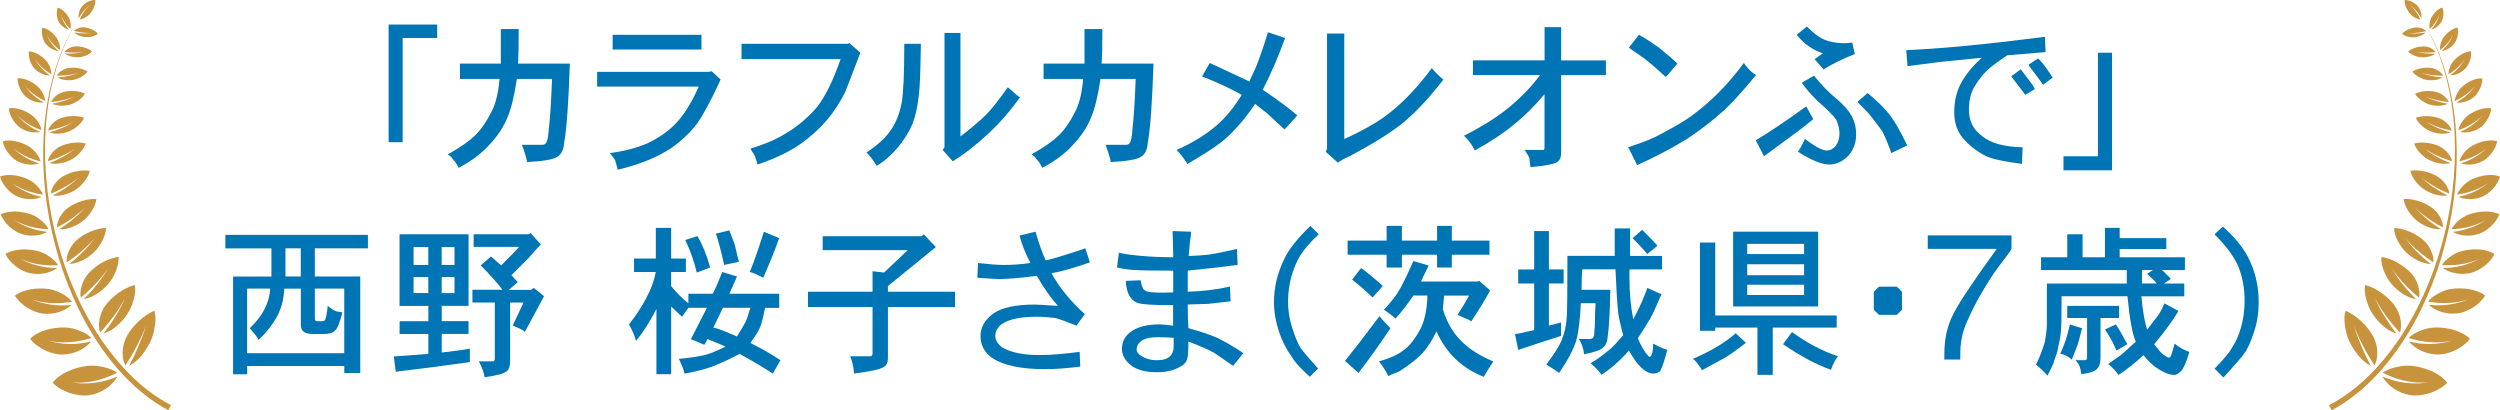 <?xml version="1.0" encoding="UTF-8"?>
<svg id="_レイヤー_2" data-name="レイヤー 2" xmlns="http://www.w3.org/2000/svg" viewBox="0 0 427.74 70.19">
  <defs>
    <style>
      .cls-1 {
        fill: #c7943d;
      }

      .cls-2 {
        fill: #0075b5;
      }
    </style>
  </defs>
  <g id="_文言" data-name="文言">
    <g>
      <g>
        <path class="cls-2" d="M68.9,24.33h-2.41V4.2h8.31v2.3h-5.91v17.83Z"/>
        <path class="cls-2" d="M85.47,13.5h-6.78v-2.62h7v-5.91h3.06c0,2.7-.04,4.67-.11,5.91h8.86c-.22,6.71-.55,11.23-.98,13.56-.07,1.17-.48,1.97-1.2,2.41-.66.44-2.37.73-5.14.88-.07-.58-.37-1.57-.88-2.95h3.5c.22,0,.4-.07.55-.22.29-.29.47-1.13.55-2.52.22-1.75.4-4.59.55-8.53h-6.02c-.44,2.92-.98,5.14-1.64,6.67-.66,1.6-1.68,3.14-3.06,4.59-1.39,1.53-3.14,2.84-5.25,3.94-.22-.37-.37-.62-.44-.77-.07-.15-.18-.29-.33-.44-.15-.15-.27-.31-.38-.49-.11-.18-.35-.38-.71-.6,2.11-1.17,3.72-2.3,4.81-3.39.95-.95,1.82-2.22,2.62-3.83.73-1.31,1.2-3.21,1.42-5.69Z"/>
        <path class="cls-2" d="M102.19,12.3h19.03l.55-.11,1.53,1.42c-1.61,3.5-2.95,6.02-4.05,7.55-1.17,1.53-2.62,2.92-4.38,4.16-2.41,1.6-5.47,2.84-9.19,3.72-.07-.37-.22-.91-.44-1.64-.07-.15-.37-.55-.88-1.2,3.06-.44,5.47-1.13,7.22-2.08,1.89-1.02,3.43-2.22,4.59-3.61,1.17-1.38,2.3-3.28,3.39-5.69h-17.39v-2.52ZM104.82,8.47v-2.52h15.2v2.52h-15.2Z"/>
        <path class="cls-2" d="M126.85,7.49h18.16l.33-.11,1.86,1.64c-1.24,3.28-2.12,5.54-2.62,6.78-.88,1.75-1.9,3.32-3.06,4.7-1.31,1.53-2.84,2.92-4.59,4.16-1.9,1.31-4.34,2.48-7.33,3.5,0-.15-.15-.62-.44-1.42,0-.07-.26-.51-.77-1.31,2.41-.73,4.38-1.57,5.91-2.52,2.04-1.17,3.9-2.73,5.58-4.7,1.38-1.82,2.7-4.52,3.94-8.09h-16.95v-2.62Z"/>
        <path class="cls-2" d="M150.01,28.38c-.58-.95-1.17-1.71-1.75-2.3,1.89-1.24,3.28-2.52,4.16-3.83.88-1.24,1.49-2.81,1.86-4.7.29-1.68.44-5.03.44-10.06h2.84c-.07,4.67-.18,7.55-.33,8.64-.22,2.04-.58,3.72-1.09,5.03-.51,1.24-1.31,2.55-2.41,3.94-1.17,1.39-2.41,2.48-3.72,3.28ZM161.6,25.2V5.63h2.73v17.72c1.97-1.53,3.43-2.77,4.38-3.72.95-.95,2.19-2.52,3.72-4.7,1.24,1.09,1.93,1.68,2.08,1.75-1.75,2.41-3.57,4.48-5.47,6.23-2.04,1.9-4.05,3.46-6.02,4.7l-1.75-1.97.33-.44Z"/>
        <path class="cls-2" d="M185.33,13.5h-6.78v-2.62h7v-5.91h3.06c0,2.7-.04,4.67-.11,5.91h8.86c-.22,6.71-.55,11.23-.98,13.56-.07,1.17-.47,1.97-1.2,2.41-.66.44-2.37.73-5.14.88-.07-.58-.37-1.57-.88-2.95h3.5c.22,0,.4-.07.55-.22.29-.29.47-1.13.55-2.52.22-1.75.4-4.59.55-8.53h-6.02c-.44,2.92-.98,5.14-1.64,6.67-.66,1.6-1.68,3.14-3.06,4.59-1.38,1.53-3.13,2.84-5.25,3.94-.22-.37-.37-.62-.44-.77-.07-.15-.18-.29-.33-.44-.15-.15-.27-.31-.38-.49-.11-.18-.35-.38-.71-.6,2.12-1.17,3.72-2.3,4.81-3.39.95-.95,1.82-2.22,2.62-3.83.73-1.31,1.2-3.21,1.42-5.69Z"/>
        <path class="cls-2" d="M216.06,15.36c2.48,1.68,4.45,3.14,5.91,4.38l-2.19,2.41c-.22-.22-1.2-1.13-2.95-2.73l-2.08-1.64c-1.31,1.9-2.41,3.28-3.28,4.16-.95,1.09-2.04,2.08-3.28,2.95-.66.51-2.33,1.57-5.03,3.17-.58-.95-1.2-1.75-1.86-2.41,1.53-.66,3.03-1.46,4.48-2.41,1.24-.8,2.41-1.75,3.5-2.84,1.02-1.02,2.08-2.41,3.17-4.16-1.6-.95-3.87-2-6.78-3.17l1.31-2.3c1.38.66,3.65,1.71,6.78,3.17.8-1.68,1.31-2.84,1.53-3.5.58-1.53,1.13-3.17,1.64-4.92l2.95.98c-1.17,3.21-2.44,6.16-3.83,8.86Z"/>
        <path class="cls-2" d="M227.05,25.42V5.74h2.95v18.05c3.35-1.53,5.94-3.02,7.77-4.48,2.48-1.97,4.88-4.52,7.22-7.66.58.73,1.24,1.39,1.97,1.97-2.55,3.28-4.92,5.8-7.11,7.55-1.9,1.53-4.89,3.39-8.97,5.58-.88.36-1.53.73-1.97,1.09l-2.08-1.86.22-.55Z"/>
        <path class="cls-2" d="M264.27,10.33v-5.69h2.84v5.69h7.66v2.52h-7.66v13.23c0,.8-.22,1.35-.66,1.64-.58.36-2.12.66-4.59.88-.15-1.17-.22-1.71-.22-1.64,0-.07-.26-.51-.77-1.31h3.28c.07-.07.11-.22.11-.44v-9.08c-1.75,2.04-3.39,3.68-4.92,4.92-1.9,1.6-4.23,3.17-7,4.7-.51-1.02-1.13-1.86-1.86-2.52,3.28-1.68,5.87-3.32,7.77-4.92,2.11-1.75,3.86-3.57,5.25-5.47h-11.48v-2.52h12.25Z"/>
        <path class="cls-2" d="M298.37,10.77c.22.37.51.73.88,1.09.22.29.62.62,1.2.98-2.41,2.92-4.27,4.96-5.58,6.12-1.75,1.6-3.83,3.21-6.23,4.81-2.48,1.53-5.32,3.03-8.53,4.48l-1.53-3.06c2.48-.8,4.3-1.53,5.47-2.19,2.48-1.31,4.27-2.37,5.36-3.17,1.68-1.24,3.21-2.55,4.59-3.94,1.6-1.6,3.06-3.32,4.38-5.14ZM286.99,10.88l-1.97,2.3c-1.6-1.46-2.7-2.41-3.28-2.84-.15-.15-.4-.34-.77-.6-.37-.25-.77-.53-1.2-.82-.44-.29-.8-.55-1.09-.77l1.75-2.19c.8.44,1.51.88,2.13,1.31.62.44,1.04.73,1.26.88,1.46,1.17,2.52,2.08,3.17,2.73Z"/>
        <path class="cls-2" d="M309.04,18.2l1.2,2.19-2.19,1.75-6.23,4.59-1.42-2.73c2.12-1.24,4.99-3.17,8.64-5.8ZM311.99,11.86l-1.53-1.75,1.42-.98c-1.75-.58-3.24-1.64-4.48-3.17l1.75-1.42c1.09,1.09,2.04,1.82,2.84,2.19,1.02.44,2.19.66,3.5.66.44,0,.91-.04,1.42-.11l.44,1.97c-1.9.73-3.68,1.6-5.36,2.62ZM307.62,25.97c.44-.66.84-1.38,1.2-2.19,1.75,1.31,2.99,1.97,3.72,1.97.58,0,1.09-.25,1.53-.77.44-.58.66-1.31.66-2.19,0-.66-.18-1.42-.55-2.3-.44-.66-1.53-1.75-3.28-3.28-1.09-1.09-1.97-2.11-2.62-3.06l2.08-1.2c1.38,1.68,2.62,2.95,3.72,3.83,1.31,1.09,2.22,2.12,2.73,3.06.51.95.77,2.01.77,3.17,0,1.39-.44,2.59-1.31,3.61-1.02,1.02-2.12,1.53-3.28,1.53-1.31,0-3.1-.73-5.36-2.19ZM317.79,17.44l1.75-1.53c1.68,1.39,2.99,2.7,3.94,3.94.8,1.09,1.75,2.77,2.84,5.03l-2.73,1.31c-.44-1.31-.95-2.55-1.53-3.72-.95-1.31-1.64-2.22-2.08-2.73,0-.07-.73-.84-2.19-2.3Z"/>
        <path class="cls-2" d="M350,8.91l-6.56.55c-1.75,1.17-2.95,2.08-3.61,2.73-.8.8-1.53,1.79-2.19,2.95-.51,1.02-.77,2.23-.77,3.61,0,1.9.73,3.39,2.19,4.48,1.46,1.24,3.79,1.9,7,1.97l-.11,2.84c-2.92-.37-4.96-.8-6.12-1.31-1.6-.8-2.95-1.86-4.05-3.17-.95-1.17-1.42-2.62-1.42-4.38s.37-3.43,1.09-4.81c.8-1.53,2.01-3.02,3.61-4.48l-6.67.66c-.15,0-2.15.26-6.02.77l-.22-2.73c4.38-.22,8.9-.58,13.56-1.09.29,0,3.68-.4,10.17-1.2l.11,2.62ZM344.1,13.06l1.64-1.2c.88,1.17,1.46,1.93,1.75,2.3.29.37.51.73.66,1.09l-1.64.98c-.07-.15-.88-1.2-2.41-3.17ZM347.05,11.09l1.64-1.09c.37.29.82.82,1.37,1.59s.93,1.33,1.15,1.7l-1.64,1.2c-.22-.29-1.06-1.42-2.52-3.39Z"/>
        <path class="cls-2" d="M353.04,26.74h5.91V9.02h2.41v20.12h-8.31v-2.41Z"/>
        <path class="cls-2" d="M38.56,42.49v-2.3h24.39v2.3h-9.08v4.81h7.77v16.52h-2.73v-1.2h-16.62v1.42h-2.41v-16.73h6.56v-4.81h-7.88ZM46.22,49.38h-3.94v11.05h16.62v-11.05h-5.03v4.92c0,.29.04.48.11.55,0,.07.15.11.44.11h.66c.22,0,.4-.07.55-.22l.22-.77v-.11l.11-.55.11-.98c.66.51,1.02.77,1.09.77.22.15.69.26,1.42.33-.44,1.82-.88,2.88-1.31,3.17-.37.37-1.02.55-1.97.55h-1.64c-.88,0-1.46-.15-1.75-.44-.29-.22-.44-.62-.44-1.2v-6.12h-2.84c-.07,1.75-.47,3.32-1.2,4.7-.8,1.46-1.86,2.81-3.17,4.05-.22-.44-.73-1.09-1.53-1.97,1.17-1.17,1.97-2.19,2.41-3.06.66-1.24,1.02-2.48,1.09-3.72ZM48.84,42.49v4.81h2.62v-4.81h-2.62Z"/>
        <path class="cls-2" d="M68.36,52.33v-12.25h11.81v12.25h-4.59v2.62h4.59v2.19h-4.59v3.17c2.04-.22,3.65-.44,4.81-.66v2.3l-6.45.88-6.23.77-.33-2.62c1.31-.07,3.28-.22,5.91-.44v-3.39h-4.92v-2.19h4.92v-2.62h-4.92ZM73.28,45.33v-3.06h-2.52v3.06h2.52ZM73.28,50.14v-2.73h-2.52v2.73h2.52ZM77.76,45.33v-3.06h-2.19v3.06h2.19ZM77.76,50.14v-2.73h-2.19v2.73h2.19ZM81.04,40.08h9.41l.33-.22,1.75,1.97c-.51.51-1.2,1.28-2.08,2.3l-2.95,2.95,1.09,1.2-1.53,1.31h3.83l.44-.33,1.75,1.42-3.28,6.12c-.07-.15-.35-.33-.82-.55-.48-.22-.89-.4-1.26-.55l1.86-3.94h-2.3v9.95c0,.95-.22,1.57-.66,1.86-.44.36-1.68.69-3.72.98-.07-.73-.4-1.64-.98-2.73h2.41c.15,0,.22-.04.22-.11.07-.07.11-.18.11-.33v-9.62h-3.83v-2.19h5.14c-.95-1.24-2.19-2.62-3.72-4.16l1.75-1.53,1.75,1.53c1.68-1.68,2.7-2.73,3.06-3.17h-7.77v-2.19Z"/>
        <path class="cls-2" d="M112.21,44.24v-5.25h2.62v5.25h2.52v2.3h-2.52v2.41c.88,1.09,1.86,2.08,2.95,2.95v-1.64h4.16c.44-.8.98-2.04,1.64-3.72l2.52.77-1.31,2.95h8.53v2.41h-2.41c-.29,1.46-.55,2.48-.77,3.06-.22.66-.8,1.64-1.75,2.95,1.9.95,3.61,1.93,5.14,2.95l-1.31,2.3c-1.53-1.02-3.43-2.15-5.69-3.39-1.31.73-2.7,1.38-4.16,1.97-1.17.51-2.92.98-5.25,1.42-.22-.88-.55-1.71-.98-2.52,2.19-.22,3.79-.47,4.81-.77.73-.22,1.79-.66,3.17-1.31-.22-.15-1.24-.58-3.06-1.31l-.55.98-2.3-.98c.44-.88.89-1.77,1.37-2.68.47-.91.93-1.8,1.37-2.68h-3.17l-1.09,1.53c-.22-.22-.84-.8-1.86-1.75v11.59h-2.52v-11.16c-1.17,2.26-2.33,4.08-3.5,5.47-.15-.73-.55-1.68-1.2-2.84,1.17-1.46,2.15-2.95,2.95-4.48.8-1.46,1.35-2.95,1.64-4.48h-3.72v-2.3h3.72ZM117.24,41.06l2.08-.66c.88,1.46,1.6,3.25,2.19,5.36l-2.3.88c-.44-1.9-1.09-3.75-1.97-5.58ZM123.69,52.66l-1.64,3.39c.44.07,1.15.31,2.13.71.98.4,1.62.68,1.91.82.73-1.17,1.24-2.04,1.53-2.62.15-.29.4-1.06.77-2.3h-4.7ZM122.49,39.97l2.3-.55.88,2.3c.07.22.16.58.27,1.09.11.51.27,1.17.49,1.97l-2.52.55c-.58-2.55-1.06-4.34-1.42-5.36ZM130.58,47.52c-1.09-.58-1.86-.91-2.3-.98.73-1.75,1.53-4.05,2.41-6.89l2.62,1.09c-.66,1.9-1.57,4.16-2.73,6.78Z"/>
        <path class="cls-2" d="M140.76,40.41h16.95l.33-.33,2.08,2.19-8.2,6.67v.98h11.48v2.62h-11.48v8.75c0,.73-.26,1.24-.77,1.53-.51.36-2.19.73-5.03,1.09-.07-1.09-.29-2.08-.66-2.95h3.39c.15,0,.25-.04.33-.11.07-.07.11-.22.11-.44v-7.88h-11.05v-2.62h11.05v-3.5l1.97.22,4.05-3.83h-14.55v-2.41Z"/>
        <path class="cls-2" d="M178.92,44.56c1.53-.36,3.79-1.06,6.78-2.08l.77,2.41c-2.7.95-4.89,1.57-6.56,1.86,1.31,2.41,3.21,4.74,5.69,7l-1.42,1.97c-1.6-.66-2.81-1.09-3.61-1.31-1.17-.15-2.23-.22-3.17-.22-2.7,0-4.67.4-5.91,1.2-.8.58-1.2,1.28-1.2,2.08,0,.73.4,1.39,1.2,1.97,1.46.88,3.61,1.31,6.45,1.31,1.75,0,4.01-.18,6.78-.55l.11,2.52c-2.26.29-4.27.44-6.02.44-4.08,0-7.07-.62-8.97-1.86-1.39-.95-2.08-2.22-2.08-3.83,0-1.46.73-2.73,2.19-3.83,1.46-1.02,3.83-1.53,7.11-1.53.29,0,1.6.07,3.94.22-1.24-1.38-2.44-3.1-3.61-5.14-2.77.37-4.92.55-6.45.55-.44,0-1.68-.07-3.72-.22l.11-2.52c1.9.22,3.35.33,4.38.33,1.53,0,3.06-.11,4.59-.33-.88-1.68-1.5-3.24-1.86-4.7l2.73-.66c.58,2.04,1.17,3.68,1.75,4.92Z"/>
        <path class="cls-2" d="M203.33,43.8c1.9-.07,3.24-.18,4.05-.33.88-.15,1.62-.29,2.24-.44.62-.15,1.29-.29,2.02-.44l.11,2.73c-2.04.29-4.89.62-8.53.98v3.61c2.55-.07,4.96-.36,7.22-.88l.11,2.52-3.83.44-3.5.11c0,1.9.04,3.25.11,4.05,1.9.51,3.54,1.06,4.92,1.64,1.46.73,2.95,1.6,4.48,2.62l-1.75,2.19c-1.68-1.17-2.73-1.9-3.17-2.19-.88-.51-2.37-1.17-4.48-1.97,0,1.6-.07,2.62-.22,3.06-.22.58-.66,1.02-1.31,1.31-1.02.58-2.3.88-3.83.88-1.97,0-3.46-.4-4.48-1.2-1.02-.8-1.53-1.75-1.53-2.84s.44-2,1.31-2.73c1.17-.95,2.88-1.42,5.14-1.42.36,0,1.13.07,2.3.22v-3.5c-3.5,0-5.58-.15-6.23-.44-1.17-.58-1.79-1.82-1.86-3.72l2.52-.11c.15.73.29,1.2.44,1.42.07.22.36.4.88.55.66.15,2.08.18,4.27.11v-3.72c-3.43,0-5.54-.04-6.34-.11-.95,0-2.04-.15-3.28-.44l.33-2.52c.88.22,2.19.4,3.94.55,1.6.15,3.39.22,5.36.22l-.11-4.48,3.17.11c0,.29-.04.66-.11,1.09-.07.44-.13.89-.16,1.37-.04.48-.09,1.04-.16,1.7ZM200.81,59v-1.2c-.8-.07-1.71-.11-2.73-.11-1.24,0-2.19.22-2.84.66-.51.44-.77.91-.77,1.42,0,.44.25.8.77,1.09.73.51,1.64.77,2.73.77,1.02,0,1.75-.22,2.19-.66.44-.36.66-1.02.66-1.97Z"/>
        <path class="cls-2" d="M224.21,38.66l1.42,1.42c-1.97,1.82-3.28,3.54-3.94,5.14-.88,2.04-1.31,4.19-1.31,6.45,0,1.39.22,2.81.66,4.27.51,1.6.98,2.77,1.42,3.5.51.73,1.53,1.93,3.06,3.61l-1.42,1.42c-1.6-1.46-2.62-2.59-3.06-3.39-.95-1.31-1.68-2.73-2.19-4.27-.58-1.75-.88-3.46-.88-5.14,0-2.48.58-4.92,1.75-7.33.73-1.6,2.22-3.5,4.48-5.69Z"/>
        <path class="cls-2" d="M236.04,54.08c.36.51.98,1.2,1.86,2.08-1.75,2.62-3.57,5.18-5.47,7.66l-2.3-2.08c1.53-1.9,3.5-4.45,5.91-7.66ZM230.57,41.17h6.67v-2.52h2.62v2.52h6.02v-2.52h2.52v2.52h6.45v2.41h-6.45v2.19h-2.52v-2.19h-6.02v2.19h-2.62v-2.19h-6.67v-2.41ZM231.34,47.84l1.53-1.97c.95.66,2.19,1.68,3.72,3.06l-1.75,1.97c-.88-.88-2.04-1.9-3.5-3.06ZM243.15,48.17h9.62l.33-.11,1.86,1.64c-.88,1.6-1.97,3.39-3.28,5.36,0-.15-.24-.31-.71-.49-.48-.18-1-.42-1.59-.71.8-1.24,1.46-2.33,1.97-3.28h-4.27l-.22,2.3c.66,2.19,1.68,3.98,3.06,5.36,1.31,1.39,3.17,2.59,5.58,3.61-.73,1.09-1.28,1.97-1.64,2.62-3.72-1.46-6.42-4.05-8.09-7.77-.73,1.53-1.5,2.73-2.3,3.61-.66.8-1.97,1.86-3.94,3.17-.29.15-.64.29-1.04.44-.4.15-.71.29-.93.44-.58-1.09-1.13-1.93-1.64-2.52,1.82-.51,3.21-1.13,4.16-1.86,1.02-.73,1.97-1.9,2.84-3.5.8-1.46,1.24-3.43,1.31-5.91h-2.41c-1.09,1.6-2.12,2.92-3.06,3.94-.29-.29-.95-.8-1.97-1.53,1.31-1.38,2.26-2.62,2.84-3.72.88-1.68,1.6-3.21,2.19-4.59l2.62.77c-.66,1.31-1.09,2.23-1.31,2.73Z"/>
        <path class="cls-2" d="M262.49,46.09v-6.56h2.52v6.56h2.52v2.41h-2.52v7.22l2.08-.55v2.3l-3.39,1.09-3.94,1.31-.55-2.73c.22,0,.49-.04.82-.11.33-.07.73-.16,1.2-.27s.89-.2,1.26-.27v-7.98h-2.73v-2.41h2.73ZM278.9,39.09v4.7h5.47v2.3h-5.58v1.31c0,2.7.22,5.1.66,7.22,1.02-1.9,1.82-3.68,2.41-5.36l2.41,1.09c-.95,2.19-1.57,3.54-1.86,4.05-.66,1.09-1.38,2.26-2.19,3.5.66,1.46,1.24,2.44,1.75,2.95.15.15.26.22.33.22l.22-.22c.22-.44.33-1.13.33-2.08.88.51,1.68.88,2.41,1.09-.44,1.75-.84,2.95-1.2,3.61-.29.29-.69.44-1.2.44-1.31,0-2.7-1.31-4.16-3.94-1.53,1.75-3.1,3.13-4.7,4.16-.37-.58-.98-1.24-1.86-1.97,1.09-.66,2.12-1.38,3.06-2.19.58-.44,1.42-1.31,2.52-2.62-.51-1.9-.8-3.24-.88-4.05-.15-1.46-.29-3.86-.44-7.22h-5.69c-.07.95-.11,2.12-.11,3.5h4.92c-.07,3.72-.22,6.38-.44,7.98-.07.95-.37,1.6-.88,1.97-.37.37-1.42.73-3.17,1.09-.07-.88-.37-1.75-.88-2.62h1.86c.22,0,.4-.07.55-.22.15-.15.22-.47.22-.98.07-.44.11-1.11.11-2.02s.04-1.88.11-2.9h-2.52c-.15,2.84-.4,4.96-.77,6.34-.51,1.6-1.49,3.46-2.95,5.58-.51-.37-1.24-.84-2.19-1.42,1.31-1.75,2.19-3.13,2.62-4.16.51-1.24.8-2.59.88-4.05.07-.8.11-4.27.11-10.39h8.09v-4.7h2.62ZM279.33,40.74l1.64-1.42c1.24,1.24,2.12,2.15,2.62,2.73l-1.75,1.42c-.44-.58-1.28-1.49-2.52-2.73Z"/>
        <path class="cls-2" d="M291.17,63.38c-.07-.29-.26-.58-.55-.88,0-.07-.09-.22-.27-.44s-.42-.44-.71-.66c3.06-1.31,5.51-2.77,7.33-4.38l1.75,1.64c-1.82,1.39-3.06,2.26-3.72,2.62-.15.07-1.42.77-3.83,2.08ZM290.85,56.59v-15.09h2.62v12.47h20.78v2.08h-10.94v8.09h-2.62v-8.09h-7.22v.55h-2.62ZM296.53,52.44v-12.8h14.55v12.8h-14.55ZM308.67,43.47v-1.75h-9.73v1.75h9.73ZM308.67,47.08v-1.86h-9.73v1.86h9.73ZM308.67,50.47v-1.75h-9.73v1.75h9.73ZM314.47,60.97c-.44.51-.84,1.28-1.2,2.3-2.48-.88-5.21-2.33-8.2-4.38l1.53-2.08c2.48,1.82,5.1,3.21,7.88,4.16Z"/>
        <path class="cls-2" d="M320.6,52.99v-3.06l.88-.88h3.06l.88.88v3.06l-.88.88h-3.06l-.88-.88Z"/>
        <path class="cls-2" d="M335.4,60.42v1.09h-2.73v-.88c0-2.55.47-4.77,1.42-6.67.95-1.97,3.46-5.76,7.55-11.38h-11.81v-2.3h14.33v2.3c-.07.22-.84,1.28-2.3,3.17-.88,1.17-2.01,2.95-3.39,5.36-1.17,2.19-1.97,3.9-2.41,5.14-.44,1.31-.66,2.7-.66,4.16Z"/>
        <path class="cls-2" d="M360.15,44.02v-5.03h2.52v1.75h7.98v1.86h-7.98v1.42h11.16v2.19h-3.94c.22.15.4.31.55.49.15.18.31.35.49.49.18.15.35.33.49.55l-1.2.77h3.5v2.19h-7.33c.22,2.55.55,4.45.98,5.69,1.17-1.53,1.79-2.33,1.86-2.41.29-.36.66-1.06,1.09-2.08l2.41,1.31c-.95,1.6-2.33,3.5-4.16,5.69.73.95,1.24,1.53,1.53,1.75.51.37.84.55.98.55.07,0,.18-.07.33-.22.07-.15.29-.88.66-2.19.8.66,1.64,1.13,2.52,1.42-.51,1.75-.98,2.84-1.42,3.28s-.84.66-1.2.66c-.73,0-1.6-.33-2.62-.98-.88-.51-1.75-1.31-2.62-2.41-1.38,1.31-2.81,2.44-4.27,3.39-.44-.66-1.02-1.28-1.75-1.86,1.09-.8,1.86-1.35,2.3-1.64l2.41-2.19c-.58-1.31-1.06-3.9-1.42-7.77h-11.27c0,3.28-.04,5.25-.11,5.91-.07.88-.26,1.93-.55,3.17-.07.44-.29,1.13-.66,2.08,0,.22-.37,1.02-1.09,2.41-.66-.73-1.31-1.35-1.97-1.86.58-1.17,1.09-2.48,1.53-3.94.07-.51.15-1.02.22-1.53.07-.51.11-.98.11-1.42v-7h13.67v-2.3h-14.66v-2.19h4.48v-3.94h2.62v3.94h3.83ZM354.47,61.52c-.66-.58-1.31-.91-1.97-.98.51-1.17.8-1.9.88-2.19.29-.88.55-1.82.77-2.84l2.08.66c-.37,1.46-.62,2.41-.77,2.84-.15.37-.27.69-.38.98-.11.29-.31.8-.6,1.53ZM353.7,54.41v-2.08h8.86v2.08h-3.17v6.78c0,.88-.18,1.49-.55,1.86-.29.44-1.2.77-2.73.98-.07-.58-.18-1.06-.33-1.42-.07-.22-.29-.55-.66-.98h1.64c.07,0,.15-.04.22-.11.07-.07.11-.18.11-.33v-6.78h-3.39ZM360.15,56.38l1.86-.88c.37.51,1.02,1.64,1.97,3.39l-1.86,1.09c-.51-1.24-1.17-2.44-1.97-3.61ZM367.37,46.86l.98-.66h-1.86v2.3h2.52c-.15-.22-.37-.45-.66-.71-.29-.25-.62-.56-.98-.93Z"/>
        <path class="cls-2" d="M378.9,40.08l1.42-1.31c2.04,1.82,3.5,3.61,4.38,5.36,1.17,2.33,1.75,4.85,1.75,7.55,0,1.82-.26,3.5-.77,5.03-.58,1.82-1.17,3.1-1.75,3.83-.22.37-1.39,1.71-3.5,4.05l-1.53-1.53c1.53-1.53,2.52-2.7,2.95-3.5.66-1.02,1.17-2.15,1.53-3.39.44-1.46.66-3.02.66-4.7,0-2.19-.37-4.16-1.09-5.91-.73-1.68-2.08-3.5-4.05-5.47Z"/>
      </g>
      <g>
        <g>
          <path class="cls-1" d="M21.97,63.82c2.15,2.19,4.58,4.1,7.28,5.5l-.46.87c-1.4-.75-2.72-1.63-3.96-2.6-1.24-.97-2.4-2.04-3.49-3.17-2.17-2.27-4.05-4.8-5.67-7.48-1.62-2.68-2.98-5.5-4.11-8.41-1.14-2.91-2.02-5.91-2.7-8.95-.67-3.04-1.12-6.13-1.34-9.24-.21-3.11-.19-6.23.12-9.33.31-3.1.89-6.17,1.81-9.14.46-1.48,1.01-2.94,1.65-4.36.65-1.41,1.39-2.78,2.25-4.08-.84,1.31-1.56,2.68-2.19,4.1-.63,1.42-1.15,2.88-1.59,4.37-.88,2.97-1.42,6.04-1.68,9.12-.26,3.09-.25,6.19,0,9.28.25,3.08.74,6.15,1.45,9.16.72,3.01,1.63,5.97,2.8,8.83,1.16,2.86,2.54,5.63,4.17,8.25,1.63,2.61,3.51,5.07,5.66,7.26Z"/>
          <path class="cls-1" d="M22.03,56.97c-.08.12-.15.24-.22.36-.07.12-.14.24-.2.36-.2.38-.36.81-.46,1.25-.11.44-.17.91-.17,1.34,0,.44.03.87.11,1.25.04.2.09.37.16.53s.13.31.21.44c.28-.43.55-.85.81-1.28.13-.21.26-.43.38-.64.06-.11.12-.21.18-.32.06-.11.12-.22.18-.33.48-.87.92-1.74,1.31-2.6.24-.54.46-1.09.66-1.62-.08.28-.17.56-.27.84-.05.14-.1.28-.15.43-.05.14-.1.28-.15.42-.2.56-.43,1.14-.67,1.72-.25.58-.5,1.16-.78,1.74-.28.58-.58,1.17-.9,1.76.81-.41,1.54-1.05,2.16-1.8.62-.75,1.15-1.6,1.54-2.44.09-.2.18-.41.26-.63.04-.11.08-.22.11-.33.04-.11.07-.23.1-.35.13-.46.23-.94.29-1.4.03-.23.06-.46.07-.69.01-.23.02-.45,0-.66,0-.11-.01-.21-.02-.31-.01-.1-.03-.2-.04-.3-.03-.2-.07-.38-.14-.55-.93.41-1.87,1.05-2.71,1.84-.42.39-.82.83-1.17,1.28-.18.23-.34.46-.5.7Z"/>
          <path class="cls-1" d="M16.29,65.48c-.66.09-1.32.13-2,.12-.17,0-.34,0-.51-.01-.17,0-.33-.02-.5-.04-.33-.03-.67-.07-1.01-.13.65.05,1.29.08,1.94.03,1.04-.07,2.05-.26,3.01-.55.12-.04.24-.07.36-.11.12-.04.24-.08.36-.12.24-.08.48-.17.72-.27.47-.19.94-.4,1.39-.63-.13-.1-.27-.19-.43-.28-.16-.09-.34-.17-.53-.25-.38-.16-.81-.3-1.27-.41-.46-.1-.93-.19-1.42-.24-.48-.04-.96-.04-1.41.01-.14.02-.29.04-.43.06-.14.02-.28.05-.43.07-.29.05-.57.12-.85.2-.57.15-1.13.35-1.66.59-1.06.48-2,1.13-2.62,1.98.2.2.43.39.66.57.12.09.24.17.37.26.13.08.26.16.39.24.27.15.55.29.83.41.28.12.57.23.87.32.59.18,1.18.29,1.74.34.14.01.28.02.41.03.14,0,.27,0,.41,0,.26,0,.52-.04.75-.08,1-.18,1.94-.57,2.74-1.12.8-.55,1.47-1.25,1.93-2.05-.62.26-1.25.48-1.89.66-.64.18-1.3.32-1.96.4Z"/>
          <path class="cls-1" d="M17.96,52.37c-.48.67-.8,1.52-.95,2.35-.07.41-.09.82-.07,1.19.01.19.03.36.06.53.03.16.07.32.13.45.32-.35.65-.71.96-1.07.31-.36.61-.73.89-1.1.29-.37.56-.74.83-1.12.13-.19.26-.38.39-.57s.25-.38.37-.58c.31-.48.57-.97.83-1.44-.22.51-.47,1.02-.74,1.53-.14.26-.27.51-.42.76-.14.25-.29.51-.45.76-.31.51-.64,1.02-.99,1.52-.35.5-.72,1-1.11,1.5,1.65-.51,3.13-1.89,4.11-3.37.23-.35.45-.76.63-1.18.09-.21.17-.43.25-.65.08-.22.14-.44.2-.66.12-.45.21-.89.24-1.3,0-.1.01-.21.01-.31,0-.1,0-.2,0-.3,0-.2-.03-.38-.07-.56-.93.25-1.89.72-2.78,1.35-.89.63-1.7,1.41-2.31,2.26Z"/>
          <path class="cls-1" d="M10.76,60.66c1.91-.05,3.73-.9,4.85-2.23-.62.15-1.25.26-1.87.33-.62.07-1.24.1-1.86.09-.31,0-.62-.02-.94-.05-.31-.03-.63-.06-.93-.11-.61-.1-1.22-.24-1.83-.42.6.12,1.19.23,1.79.27.24.02.48.03.72.03.24,0,.48,0,.72,0,.48-.02.96-.06,1.43-.12.47-.06.94-.15,1.41-.25s.93-.23,1.39-.37c-.11-.11-.22-.22-.35-.33-.13-.11-.28-.21-.45-.32-.33-.2-.71-.39-1.12-.56-.81-.34-1.74-.57-2.6-.59-1.06-.02-2.21.11-3.26.43-1.05.31-2.02.8-2.71,1.5.16.21.34.41.53.6.1.09.2.19.3.28.11.09.22.18.33.26.45.34.95.63,1.45.87.25.12.52.22.78.31.26.09.52.16.78.22.51.12,1,.17,1.44.16Z"/>
          <path class="cls-1" d="M16.25,45.76c-.41.31-.78.65-1.11,1.01-.26.29-.49.62-.69.98-.19.36-.36.75-.47,1.12-.11.38-.18.76-.21,1.11-.03.35-.01.67.06.93.69-.57,1.36-1.18,1.99-1.8.62-.62,1.21-1.27,1.74-1.94.34-.42.64-.85.94-1.27-.13.23-.27.46-.42.68-.15.23-.3.46-.45.68-.3.45-.63.89-.98,1.34-.35.44-.72.88-1.11,1.31-.38.43-.79.85-1.22,1.26,1.61-.27,3.16-1.36,4.25-2.63.52-.61.98-1.42,1.29-2.23.07-.2.15-.41.21-.62.06-.21.11-.41.15-.61.08-.4.09-.77.06-1.13-.89.12-1.85.46-2.75.95-.45.25-.89.53-1.3.85Z"/>
          <path class="cls-1" d="M12.22,52.18c-.6.06-1.19.09-1.78.08-.59,0-1.17-.06-1.75-.14-.58-.08-1.15-.2-1.72-.36-.29-.08-.56-.17-.84-.26-.27-.1-.55-.2-.82-.32.54.18,1.07.34,1.63.45.9.17,1.79.24,2.69.24.9,0,1.79-.09,2.69-.24-.17-.23-.39-.47-.67-.69-.28-.23-.61-.45-.97-.65-.37-.2-.75-.39-1.14-.53-.4-.15-.8-.26-1.2-.31-.5-.07-1.02-.1-1.54-.09-.52,0-1.04.05-1.55.14-1.02.18-1.97.53-2.7,1.09.24.41.58.8.95,1.16.19.18.39.35.59.51.21.16.42.31.65.44.9.54,1.86.89,2.69.97,1.77.17,3.58-.38,4.8-1.47Z"/>
          <path class="cls-1" d="M11.76,42.99c-.3.69-.41,1.38-.35,1.89,1.43-.93,2.71-1.96,3.86-3.11.36-.36.68-.73.99-1.1-.29.4-.6.8-.93,1.19-.33.39-.69.78-1.05,1.15-.73.75-1.55,1.48-2.44,2.16,1.52-.07,3.09-.92,4.24-2.01.55-.52,1.04-1.22,1.43-1.97.19-.37.34-.75.45-1.12.05-.18.1-.37.13-.55.03-.18.05-.35.05-.52-1.69.04-3.7.9-5.08,2.13-.55.48-.99,1.16-1.28,1.85Z"/>
          <path class="cls-1" d="M5.15,46.74c1.62.34,3.36.02,4.62-.86-1.12-.02-2.21-.16-3.28-.42-.54-.13-1.04-.3-1.55-.5-.51-.2-1-.43-1.48-.7.48.21.97.41,1.47.57.81.25,1.63.41,2.47.49.84.09,1.68.1,2.53.05-.24-.46-.77-.97-1.39-1.42-.62-.45-1.38-.83-2.11-1.01-1.81-.44-4.03-.4-5.5.51.09.2.21.4.33.59.13.19.26.38.42.56.32.36.68.69,1.06.99.76.59,1.64,1,2.4,1.16Z"/>
          <path class="cls-1" d="M13.64,36.47c-.34.34-.7.66-1.08.98-.75.63-1.57,1.23-2.46,1.78,1.42.08,2.96-.55,4.12-1.46.28-.21.54-.48.8-.77.26-.29.5-.61.7-.94.2-.33.38-.67.52-1.01.13-.34.22-.67.25-.99-.79-.06-1.67.07-2.52.34-.86.27-1.69.68-2.38,1.19-.55.4-1.04.99-1.36,1.61-.17.31-.3.62-.38.92-.08.29-.12.57-.11.81.71-.36,1.38-.76,2.02-1.18.65-.42,1.27-.88,1.84-1.36.36-.3.69-.62,1.02-.94-.15.18-.31.35-.48.52-.16.17-.33.34-.5.51Z"/>
          <path class="cls-1" d="M2.66,39.56c.36.22.73.38,1.08.49,1.47.46,3.12.33,4.37-.37-1.04-.12-2.05-.35-3.01-.69-.48-.17-.94-.37-1.39-.6-.23-.11-.45-.24-.67-.36-.22-.13-.43-.27-.64-.41.43.24.85.47,1.31.65.73.3,1.48.52,2.25.68.77.15,1.56.25,2.35.28-.09-.23-.25-.47-.45-.71-.2-.25-.44-.49-.71-.73-.55-.47-1.2-.9-1.86-1.12-.83-.29-1.75-.46-2.66-.48-.9-.02-1.78.12-2.5.47.13.39.35.76.6,1.12.26.36.55.7.89,1,.33.3.69.57,1.05.79Z"/>
          <path class="cls-1" d="M8.99,33.45c1.31.2,2.78-.25,3.94-.99.28-.18.55-.4.81-.64.26-.25.5-.52.73-.81.22-.29.41-.59.56-.89.16-.3.27-.6.32-.89-1.45-.25-3.29.17-4.66.99-.55.32-1.03.83-1.4,1.37-.18.27-.33.55-.43.81-.1.27-.17.52-.18.74.69-.27,1.35-.58,1.98-.91.63-.33,1.24-.7,1.82-1.1.36-.25.69-.51,1.02-.78-.62.6-1.33,1.16-2.07,1.68-.75.52-1.57,1-2.43,1.43Z"/>
          <path class="cls-1" d="M1.19,32.29c.27.31.58.58.9.81.31.23.64.42.95.55,1.32.55,2.86.58,4.07.04-.95-.2-1.85-.5-2.71-.9-.86-.4-1.65-.9-2.38-1.5.37.26.75.5,1.16.72.64.34,1.32.61,2.02.82.7.21,1.41.36,2.14.47-.06-.22-.18-.45-.35-.7-.16-.24-.37-.49-.6-.74-.46-.48-1.04-.93-1.62-1.2-1.48-.67-3.37-.98-4.77-.46.1.37.26.73.46,1.09.21.35.46.69.74,1Z"/>
          <path class="cls-1" d="M11.88,26.15c-.34.23-.7.45-1.07.65-.74.41-1.52.79-2.36,1.1,1.18.29,2.57.01,3.7-.57.27-.14.53-.32.8-.52.26-.21.52-.44.74-.69.22-.25.43-.51.6-.77.17-.26.29-.53.37-.8-.65-.17-1.41-.21-2.18-.12-.38.05-.77.12-1.14.23-.37.11-.72.24-1.06.4-.52.25-1.03.67-1.4,1.14-.19.23-.35.47-.47.71-.12.23-.2.46-.23.67.65-.19,1.28-.41,1.89-.67.61-.25,1.2-.54,1.77-.85.35-.2.68-.41,1.01-.63-.16.12-.32.25-.48.36-.16.12-.33.24-.5.35Z"/>
          <path class="cls-1" d="M1.4,26.17c.23.31.49.59.75.82s.55.44.82.58c1.16.62,2.57.78,3.73.39-.85-.27-1.66-.62-2.41-1.06-.37-.22-.73-.46-1.08-.73-.17-.13-.34-.27-.5-.41-.16-.14-.32-.29-.47-.44.32.27.64.53,1,.76.57.37,1.16.67,1.78.93.62.25,1.27.46,1.93.61-.04-.2-.14-.43-.26-.67-.12-.24-.29-.49-.48-.73-.39-.48-.86-.94-1.39-1.24-.33-.19-.68-.35-1.04-.49-.36-.14-.74-.25-1.12-.33-.76-.16-1.52-.18-2.18,0,.05.34.17.7.33,1.04.16.34.35.67.59.98Z"/>
          <path class="cls-1" d="M10.03,21.9c.58-.18,1.14-.38,1.68-.62.34-.15.66-.32.97-.49-.31.2-.63.39-.96.57-.33.18-.67.35-1.03.5-.71.31-1.46.58-2.25.8,1.05.37,2.35.23,3.42-.2.51-.2,1.05-.56,1.51-.97.46-.41.83-.88,1.02-1.34-1.16-.43-2.76-.38-4.03.08-.5.18-.99.52-1.38.91-.38.39-.66.83-.76,1.19.61-.12,1.21-.26,1.79-.44Z"/>
          <path class="cls-1" d="M3.48,21.88c1.01.67,2.28.93,3.37.68-.76-.32-1.46-.71-2.11-1.18-.32-.23-.63-.49-.92-.76-.29-.27-.56-.56-.82-.87.27.27.54.54.85.78.48.38,1.01.71,1.55,1,.54.29,1.11.53,1.7.73-.04-.38-.25-.87-.55-1.34-.3-.47-.71-.94-1.16-1.25-1.11-.79-2.64-1.35-3.88-1.14.04.64.3,1.32.66,1.92.37.6.84,1.11,1.31,1.42Z"/>
          <path class="cls-1" d="M8.76,17.45c1.13-.1,2.21-.32,3.23-.65.32-.1.62-.23.92-.35-.59.3-1.23.57-1.89.78-.67.22-1.37.4-2.1.52.92.43,2.1.42,3.12.13.48-.14.99-.41,1.45-.74.23-.16.43-.35.61-.53.18-.19.33-.38.43-.59-1.01-.5-2.46-.6-3.65-.29-.48.12-.94.38-1.33.7-.39.32-.67.69-.79,1.01Z"/>
          <path class="cls-1" d="M3.44,15.2c.27.57.66,1.08,1.06,1.41.85.69,1.97,1.05,2.98.92-.65-.36-1.25-.78-1.8-1.26-.54-.48-1.02-1.02-1.43-1.63.22.27.45.54.7.78.8.78,1.75,1.38,2.78,1.85,0-.35-.15-.81-.38-1.26-.23-.46-.56-.91-.93-1.24-.94-.82-2.27-1.46-3.41-1.38,0,.29.03.6.1.9.07.31.19.61.32.9Z"/>
          <path class="cls-1" d="M10.01,12.53c-.14.14-.24.29-.31.42.51,0,1.01-.01,1.5-.06.49-.04.98-.12,1.45-.21.3-.06.57-.14.86-.22-.56.21-1.14.39-1.77.52-.62.13-1.26.22-1.93.27.78.47,1.84.57,2.77.41.22-.04.45-.11.68-.2.23-.09.47-.2.68-.32.43-.25.82-.56,1.03-.9-.86-.54-2.14-.77-3.23-.61-.22.03-.44.09-.65.18-.21.09-.41.2-.6.32-.19.12-.35.26-.49.4Z"/>
          <path class="cls-1" d="M5.51,11.2c.14.23.3.44.46.6.7.7,1.67,1.12,2.58,1.1-.55-.38-1.05-.81-1.49-1.29-.43-.48-.82-1.01-1.12-1.59.16.26.34.52.55.77.32.39.68.74,1.07,1.06.39.32.81.61,1.24.87.01-.16,0-.34-.04-.54-.04-.2-.1-.41-.18-.63-.08-.21-.19-.43-.31-.64-.12-.2-.25-.4-.41-.56-.76-.82-1.89-1.53-2.91-1.56-.07.52,0,1.12.2,1.66.1.27.22.53.35.76Z"/>
          <path class="cls-1" d="M13.64,9.01c-.27.05-.54.08-.82.11-.56.05-1.14.07-1.73.04.64.49,1.56.69,2.4.64.4-.03.85-.14,1.26-.32.2-.09.4-.19.57-.3.17-.11.32-.24.43-.38-.35-.28-.8-.51-1.29-.66-.49-.15-1.01-.23-1.49-.21-.39,0-.81.13-1.15.31-.18.09-.34.2-.47.31-.07.06-.13.11-.18.17-.05.06-.1.12-.13.17.89.11,1.78.14,2.63.06.26-.03.52-.07.78-.11-.13.03-.26.06-.39.09-.13.03-.26.05-.4.08Z"/>
          <path class="cls-1" d="M7.84,7.5c.54.69,1.36,1.16,2.17,1.23-.45-.39-.85-.82-1.18-1.29-.17-.23-.32-.48-.46-.73-.07-.13-.13-.26-.2-.39-.06-.13-.11-.26-.17-.4.12.25.25.5.4.73.5.75,1.12,1.38,1.84,1.93.01-.07.02-.14.02-.22,0-.08,0-.17,0-.25-.01-.18-.05-.37-.1-.57-.11-.4-.27-.81-.51-1.13-.29-.4-.67-.79-1.09-1.09-.41-.3-.87-.52-1.32-.59-.06.23-.08.48-.08.73,0,.25.03.51.09.76.12.5.32.96.58,1.29Z"/>
          <path class="cls-1" d="M14.94,5.65c.23,0,.46,0,.69,0-.12.01-.23.02-.35.03-.12,0-.23.02-.35.02-.24.01-.48.01-.72,0-.25,0-.49-.02-.75-.05-.25-.02-.5-.06-.76-.1.5.5,1.28.77,2.01.81.35.02.75-.03,1.12-.13.18-.06.36-.12.52-.2.16-.08.3-.17.41-.28-.55-.57-1.47-.98-2.32-1.07-.33-.03-.71.02-1.03.14-.32.12-.61.29-.76.47.76.19,1.53.32,2.27.34Z"/>
          <path class="cls-1" d="M10.06,3.76c.4.66,1.06,1.16,1.75,1.31-.17-.19-.34-.4-.48-.6-.15-.21-.28-.42-.4-.64-.12-.22-.23-.45-.32-.69-.05-.12-.09-.24-.13-.36-.04-.12-.07-.24-.1-.37.08.23.16.46.27.68.35.71.82,1.32,1.39,1.88.08-.23.1-.56.05-.92-.05-.36-.15-.73-.31-1.03-.42-.76-1.13-1.51-1.9-1.72-.08.19-.13.41-.15.63-.03.22-.03.45,0,.67.05.45.17.87.36,1.18Z"/>
          <path class="cls-1" d="M13.85,2.48c.14-.21.3-.41.46-.6.17-.19.34-.37.53-.54.09-.08.19-.17.29-.25.1-.08.2-.15.31-.22-.19.15-.37.31-.54.49-.54.57-.95,1.23-1.27,1.96.24,0,.56-.11.88-.28.32-.17.63-.39.86-.66.56-.66,1.01-1.59.95-2.39-.21,0-.42.02-.64.08-.22.05-.43.13-.63.23-.4.2-.75.47-.98.75-.48.6-.71,1.39-.61,2.09.12-.23.25-.45.4-.67Z"/>
        </g>
        <g>
          <path class="cls-1" d="M411.42,56.55c1.63-2.61,3.01-5.39,4.17-8.25,1.16-2.86,2.08-5.82,2.8-8.83.71-3.01,1.2-6.07,1.45-9.16.25-3.08.27-6.19,0-9.28-.26-3.08-.8-6.15-1.68-9.12-.44-1.49-.96-2.95-1.59-4.37-.63-1.42-1.35-2.79-2.19-4.1.85,1.3,1.6,2.66,2.25,4.08.65,1.41,1.19,2.87,1.65,4.36.92,2.97,1.5,6.04,1.81,9.14.3,3.1.33,6.22.12,9.33-.21,3.11-.66,6.2-1.34,9.24-.68,3.04-1.57,6.04-2.7,8.95-1.13,2.91-2.49,5.73-4.11,8.41-1.62,2.67-3.5,5.2-5.67,7.48-1.08,1.14-2.25,2.2-3.49,3.17-1.24.97-2.56,1.85-3.96,2.6l-.46-.87c2.7-1.4,5.13-3.32,7.28-5.5,2.15-2.19,4.02-4.65,5.66-7.26Z"/>
          <path class="cls-1" d="M405.21,56.28c-.35-.45-.75-.89-1.17-1.28-.84-.79-1.79-1.43-2.71-1.84-.06.17-.1.36-.14.55-.01.1-.03.2-.04.3-.01.1-.02.2-.02.31,0,.21,0,.43,0,.66.01.23.04.46.07.69.06.46.16.94.29,1.4.03.12.07.23.1.35.04.11.07.22.11.33.08.22.16.43.26.63.39.85.92,1.7,1.54,2.44.62.75,1.35,1.38,2.16,1.8-.32-.59-.62-1.18-.9-1.76-.28-.58-.53-1.16-.78-1.74-.25-.58-.47-1.15-.67-1.72-.05-.14-.1-.28-.15-.42-.05-.14-.1-.28-.15-.43-.09-.28-.18-.56-.27-.84.2.53.42,1.07.66,1.62.39.86.82,1.73,1.31,2.6.06.11.12.22.18.33.06.11.12.22.18.32.12.21.25.43.38.64.26.43.53.86.81,1.28.08-.13.15-.28.21-.44s.12-.34.16-.53c.08-.39.12-.81.11-1.25,0-.44-.07-.9-.17-1.34-.11-.44-.26-.87-.46-1.25-.06-.12-.13-.24-.2-.36-.07-.12-.15-.24-.22-.36-.16-.24-.32-.47-.5-.7Z"/>
          <path class="cls-1" d="M409.5,65.08c-.64-.18-1.27-.4-1.89-.66.47.8,1.13,1.5,1.93,2.05.8.55,1.74.94,2.74,1.12.24.04.49.07.75.08.13,0,.27,0,.41,0,.14,0,.27-.01.41-.03.56-.05,1.15-.17,1.74-.34.3-.09.59-.2.87-.32.28-.12.56-.26.83-.41.13-.08.27-.15.39-.24.13-.08.26-.17.37-.26.24-.18.46-.37.66-.57-.62-.84-1.55-1.5-2.62-1.98-.53-.24-1.09-.44-1.66-.59-.28-.08-.57-.14-.85-.2-.14-.03-.28-.05-.43-.07-.14-.02-.29-.04-.43-.06-.45-.06-.93-.05-1.41-.01-.48.04-.95.13-1.42.24-.46.11-.89.25-1.27.41-.19.08-.37.16-.53.25-.16.09-.31.18-.43.28.46.23.92.44,1.39.63.24.1.48.19.72.27.12.04.24.08.36.12.12.04.24.08.36.11.97.28,1.97.47,3.01.55.65.04,1.28.02,1.94-.03-.34.05-.67.1-1.01.13-.17.02-.33.03-.5.04-.17,0-.34.01-.51.01-.67,0-1.34-.03-2-.12-.65-.08-1.31-.22-1.96-.4Z"/>
          <path class="cls-1" d="M407.46,50.11c-.89-.63-1.86-1.11-2.78-1.35-.04.18-.06.36-.07.56,0,.1,0,.2,0,.3,0,.1,0,.2.01.31.03.42.11.86.24,1.3.06.23.13.44.2.66.08.22.16.44.25.65.18.42.4.83.63,1.18.98,1.48,2.45,2.85,4.11,3.37-.39-.5-.76-.99-1.11-1.5-.35-.51-.68-1.02-.99-1.52-.15-.25-.3-.51-.45-.76-.14-.25-.28-.5-.42-.76-.27-.51-.52-1.02-.74-1.53.26.48.52.96.83,1.44.12.19.25.39.37.58s.25.38.39.57c.26.38.54.75.83,1.12.29.37.59.74.89,1.1.31.36.63.72.96,1.07.06-.13.1-.28.13-.45.03-.16.05-.34.06-.53.02-.37,0-.77-.07-1.19-.15-.84-.47-1.69-.95-2.35-.61-.84-1.42-1.63-2.31-2.26Z"/>
          <path class="cls-1" d="M418.43,60.5c.26-.06.52-.13.78-.22.26-.09.53-.19.78-.31.51-.24,1-.53,1.45-.87.11-.08.22-.17.33-.26.1-.09.2-.18.3-.28.19-.19.37-.39.53-.6-.69-.69-1.66-1.18-2.71-1.5-1.05-.31-2.2-.45-3.26-.43-.86.02-1.79.25-2.6.59-.41.17-.79.35-1.12.56-.16.1-.31.21-.45.32-.13.11-.25.22-.35.33.47.15.93.27,1.39.37s.94.19,1.41.25c.47.06.95.1,1.43.12.24,0,.48.01.72,0,.24,0,.48-.02.72-.03.6-.05,1.19-.15,1.79-.27-.61.18-1.22.32-1.83.42-.3.05-.62.08-.93.11-.31.03-.62.04-.94.05-.62.01-1.25-.02-1.86-.09-.62-.07-1.25-.18-1.87-.33,1.12,1.32,2.95,2.18,4.85,2.23.44,0,.93-.05,1.44-.16Z"/>
          <path class="cls-1" d="M410.19,44.92c-.9-.49-1.86-.83-2.75-.95-.03.35-.01.73.06,1.13.04.2.09.4.15.61.06.2.14.41.21.62.31.81.78,1.62,1.29,2.23,1.09,1.28,2.64,2.37,4.25,2.63-.43-.41-.83-.84-1.22-1.26-.39-.43-.76-.87-1.11-1.31-.35-.44-.68-.89-.98-1.34-.15-.22-.3-.45-.45-.68-.14-.23-.28-.46-.42-.68.29.42.6.85.94,1.27.53.67,1.12,1.31,1.74,1.94.63.62,1.3,1.23,1.99,1.8.07-.26.09-.58.06-.93-.03-.35-.1-.73-.21-1.11-.11-.38-.28-.76-.47-1.12-.2-.36-.43-.69-.69-.98-.33-.36-.7-.7-1.11-1.01-.41-.31-.84-.6-1.3-.85Z"/>
          <path class="cls-1" d="M420.32,53.65c.83-.08,1.79-.43,2.69-.97.23-.13.44-.28.65-.44.21-.16.41-.33.59-.51.37-.36.71-.74.95-1.16-.73-.57-1.68-.92-2.7-1.09-.51-.09-1.03-.13-1.55-.14-.52,0-1.05.02-1.54.09-.4.05-.81.16-1.2.31-.4.15-.78.33-1.14.53-.36.2-.7.42-.97.65-.28.23-.5.47-.67.69.9.15,1.79.24,2.69.24.9,0,1.79-.07,2.69-.24.56-.11,1.09-.27,1.63-.45-.27.12-.54.22-.82.32-.27.1-.55.19-.84.26-.57.16-1.14.27-1.72.36-.58.08-1.16.13-1.75.14-.59,0-1.19-.02-1.78-.08,1.21,1.09,3.02,1.65,4.8,1.47Z"/>
          <path class="cls-1" d="M414.69,41.14c-1.38-1.23-3.39-2.09-5.08-2.13,0,.17.02.34.05.52.03.18.08.36.13.55.1.37.26.75.45,1.12.39.75.88,1.45,1.43,1.97,1.15,1.09,2.73,1.93,4.24,2.01-.89-.68-1.7-1.41-2.44-2.16-.36-.38-.72-.76-1.05-1.15-.33-.39-.64-.79-.93-1.19.31.37.63.74.99,1.1,1.15,1.15,2.43,2.18,3.86,3.11.06-.51-.05-1.2-.35-1.89-.29-.69-.73-1.36-1.28-1.85Z"/>
          <path class="cls-1" d="M424.99,45.58c.38-.29.75-.63,1.06-.99.16-.18.3-.37.42-.56.13-.19.24-.39.33-.59-1.47-.9-3.69-.95-5.5-.51-.73.18-1.48.56-2.11,1.01-.62.45-1.15.96-1.39,1.42.85.05,1.69.03,2.53-.05.84-.08,1.66-.25,2.47-.49.51-.15.99-.35,1.47-.57-.48.26-.98.5-1.48.7-.51.2-1.02.37-1.55.5-1.06.27-2.16.4-3.28.42,1.25.88,3,1.2,4.62.86.76-.16,1.64-.57,2.4-1.16Z"/>
          <path class="cls-1" d="M413.6,35.96c-.16-.17-.32-.35-.48-.52.33.32.66.64,1.02.94.58.48,1.19.94,1.84,1.36.64.42,1.32.81,2.02,1.18,0-.24-.03-.52-.11-.81-.09-.3-.22-.61-.38-.92-.32-.61-.81-1.2-1.36-1.61-.69-.51-1.53-.92-2.38-1.19-.86-.27-1.74-.4-2.52-.34.03.32.12.65.25.99.13.34.32.68.52,1.01.21.33.45.65.7.94.25.29.52.55.8.77,1.17.91,2.7,1.54,4.12,1.46-.89-.55-1.71-1.14-2.46-1.78-.38-.32-.74-.65-1.08-.98-.17-.17-.34-.34-.5-.51Z"/>
          <path class="cls-1" d="M426.13,38.78c.33-.3.63-.64.89-1,.26-.36.47-.74.6-1.12-.72-.35-1.6-.49-2.5-.47-.9.02-1.82.2-2.66.48-.66.23-1.31.65-1.86,1.12-.27.24-.51.48-.71.73-.2.24-.36.49-.45.71.79-.04,1.58-.13,2.35-.28.77-.16,1.51-.38,2.25-.68.46-.19.89-.41,1.31-.65-.21.14-.42.28-.64.41-.22.13-.44.25-.67.36-.45.23-.92.43-1.39.6-.96.34-1.97.57-3.01.69,1.25.7,2.89.83,4.37.37.35-.11.71-.28,1.08-.49.36-.22.71-.48,1.05-.79Z"/>
          <path class="cls-1" d="M416.32,32.02c-.75-.52-1.45-1.09-2.07-1.68.33.27.66.53,1.02.78.58.4,1.19.76,1.82,1.1.63.33,1.3.64,1.98.91-.02-.22-.08-.48-.18-.74-.11-.27-.25-.54-.43-.81-.36-.54-.85-1.04-1.4-1.37-1.37-.82-3.21-1.24-4.66-.99.05.29.16.59.32.89.15.3.34.6.56.89.22.29.47.57.73.81.26.25.54.47.81.64,1.16.74,2.63,1.19,3.94.99-.86-.43-1.68-.91-2.43-1.43Z"/>
          <path class="cls-1" d="M427.28,31.29c.2-.35.36-.72.46-1.09-1.39-.52-3.29-.21-4.77.46-.58.27-1.17.72-1.62,1.2-.23.24-.43.49-.6.74-.16.24-.28.48-.35.7.73-.1,1.44-.26,2.14-.47.7-.21,1.37-.48,2.02-.82.4-.21.78-.46,1.16-.72-.73.6-1.52,1.1-2.38,1.5-.86.4-1.76.7-2.71.9,1.21.53,2.75.51,4.07-.04.31-.13.63-.32.95-.55.31-.23.62-.51.9-.81.28-.31.53-.65.74-1Z"/>
          <path class="cls-1" d="M415.35,25.8c-.17-.12-.33-.24-.48-.36.33.22.66.43,1.01.63.56.32,1.15.6,1.77.85.61.25,1.24.47,1.89.67-.03-.2-.11-.43-.23-.67-.12-.23-.28-.48-.47-.71-.37-.46-.88-.88-1.4-1.14-.33-.16-.69-.29-1.06-.4-.37-.11-.75-.18-1.14-.23-.76-.09-1.52-.06-2.18.12.08.26.2.53.37.8.17.26.37.53.6.77.23.25.48.48.74.69.26.21.53.38.8.52,1.13.58,2.52.86,3.7.57-.84-.32-1.62-.69-2.36-1.1-.37-.21-.73-.43-1.07-.65-.17-.11-.34-.23-.5-.35Z"/>
          <path class="cls-1" d="M426.93,25.19c.16-.34.28-.69.33-1.04-.67-.18-1.43-.16-2.18,0-.38.08-.75.19-1.12.33-.36.14-.72.31-1.04.49-.52.3-1,.76-1.39,1.24-.19.24-.35.49-.48.73-.13.24-.22.47-.26.67.66-.16,1.31-.36,1.93-.61.62-.25,1.21-.56,1.78-.93.36-.23.68-.49,1-.76-.15.15-.31.3-.47.44-.16.14-.33.28-.5.41-.35.26-.7.51-1.08.73-.75.44-1.56.79-2.41,1.06,1.16.39,2.57.23,3.73-.39.27-.15.56-.34.82-.58s.52-.52.75-.82c.23-.31.43-.64.59-.98Z"/>
          <path class="cls-1" d="M419.5,22.34c-.1-.36-.38-.8-.76-1.19-.39-.39-.88-.73-1.38-.91-1.27-.46-2.87-.51-4.03-.08.18.46.55.93,1.02,1.34.46.41.99.76,1.51.97,1.08.43,2.37.57,3.42.2-.78-.22-1.54-.49-2.25-.8-.35-.16-.69-.33-1.03-.5-.33-.18-.66-.37-.96-.57.31.17.63.34.97.49.55.24,1.1.45,1.68.62.58.18,1.18.32,1.79.44Z"/>
          <path class="cls-1" d="M425.57,20.46c.36-.6.62-1.28.66-1.92-1.24-.21-2.77.35-3.88,1.14-.45.32-.85.78-1.16,1.25-.31.47-.52.96-.55,1.34.59-.2,1.16-.44,1.7-.73.54-.29,1.07-.62,1.55-1,.3-.24.58-.5.85-.78-.26.31-.53.6-.82.87-.29.27-.6.52-.92.76-.64.47-1.35.86-2.11,1.18,1.09.25,2.36-.02,3.37-.68.47-.31.95-.82,1.31-1.42Z"/>
          <path class="cls-1" d="M418.19,16.44c-.38-.32-.85-.58-1.33-.7-1.19-.3-2.64-.2-3.65.29.1.2.25.4.43.59.18.19.38.37.61.53.46.33.97.6,1.45.74,1.02.29,2.2.3,3.12-.13-.73-.13-1.44-.3-2.1-.52-.67-.22-1.31-.48-1.89-.78.3.12.6.25.92.35,1.03.33,2.11.54,3.23.65-.12-.32-.4-.69-.79-1.01Z"/>
          <path class="cls-1" d="M424.62,14.31c.07-.31.11-.61.1-.9-1.14-.08-2.47.57-3.41,1.38-.37.33-.7.78-.93,1.24-.23.46-.38.91-.38,1.26,1.03-.47,1.98-1.07,2.78-1.85.25-.24.48-.51.7-.78-.41.6-.88,1.15-1.43,1.63-.54.48-1.15.9-1.8,1.26,1.01.13,2.13-.23,2.98-.92.4-.33.79-.83,1.06-1.41.14-.29.25-.59.32-.9Z"/>
          <path class="cls-1" d="M417.24,12.13c-.19-.12-.39-.23-.6-.32-.21-.09-.44-.15-.65-.18-1.09-.16-2.37.07-3.23.61.21.34.6.64,1.03.9.22.13.45.23.68.32.23.09.46.16.68.2.93.16,1.99.06,2.77-.41-.67-.04-1.31-.14-1.93-.27-.62-.13-1.21-.31-1.77-.52.28.08.56.16.86.22.47.1.96.17,1.45.21.49.05.99.06,1.5.06-.07-.14-.17-.28-.31-.42-.14-.14-.31-.28-.49-.4Z"/>
          <path class="cls-1" d="M422.58,10.44c.2-.54.27-1.13.2-1.66-1.03.04-2.15.74-2.91,1.56-.15.16-.29.36-.41.56-.12.2-.23.42-.31.64-.08.21-.14.43-.18.63-.04.2-.06.38-.04.54.44-.26.86-.55,1.24-.87.38-.32.74-.67,1.07-1.06.2-.24.38-.5.55-.77-.3.58-.68,1.11-1.12,1.59-.44.48-.94.91-1.49,1.29.91.02,1.89-.4,2.58-1.1.16-.17.32-.37.46-.6.14-.23.26-.49.35-.76Z"/>
          <path class="cls-1" d="M413.71,8.94c-.13-.03-.26-.06-.39-.09.26.04.52.08.78.11.85.08,1.74.05,2.63-.06-.04-.06-.08-.12-.13-.17-.05-.06-.12-.11-.18-.17-.14-.11-.3-.21-.47-.31-.35-.18-.77-.3-1.15-.31-.49-.01-1.01.06-1.49.21-.49.15-.94.38-1.29.66.11.14.26.26.43.38.17.11.37.21.57.3.4.18.86.29,1.26.32.84.05,1.76-.15,2.4-.64-.59.03-1.16.01-1.73-.04-.28-.03-.55-.06-.82-.11-.13-.02-.27-.05-.4-.08Z"/>
          <path class="cls-1" d="M420.48,6.21c.06-.25.09-.51.09-.76,0-.25-.03-.5-.08-.73-.45.07-.91.29-1.32.59-.42.3-.79.69-1.09,1.09-.24.32-.4.73-.51,1.13-.05.2-.09.39-.1.57,0,.09,0,.17,0,.25,0,.08.01.16.02.22.73-.55,1.35-1.18,1.84-1.93.16-.24.28-.48.4-.73-.05.14-.11.27-.17.4-.06.13-.13.26-.2.39-.14.25-.29.5-.46.73-.33.47-.74.9-1.18,1.29.81-.07,1.62-.54,2.17-1.23.26-.33.46-.79.58-1.29Z"/>
          <path class="cls-1" d="M415.08,5.31c-.15-.18-.43-.36-.76-.47-.32-.12-.7-.17-1.03-.14-.85.09-1.77.5-2.32,1.07.11.11.25.2.41.28.16.08.34.14.52.2.37.11.77.16,1.12.13.73-.05,1.51-.32,2.01-.81-.25.04-.51.08-.76.1-.25.03-.5.04-.75.05-.24,0-.49,0-.72,0-.12,0-.24-.01-.35-.02-.12,0-.23-.02-.35-.03.23,0,.46.01.69,0,.74-.02,1.51-.15,2.27-.34Z"/>
          <path class="cls-1" d="M418.04,2.58c.03-.22.02-.45,0-.67-.03-.22-.08-.43-.15-.63-.77.22-1.48.96-1.9,1.72-.17.31-.26.68-.31,1.03-.05.36-.03.69.05.92.57-.55,1.04-1.17,1.39-1.88.11-.22.19-.45.27-.68-.03.12-.06.25-.1.37-.04.12-.08.24-.13.36-.09.24-.2.47-.32.69-.12.22-.25.44-.4.64-.15.21-.31.41-.48.6.69-.15,1.35-.65,1.75-1.31.18-.31.31-.73.36-1.18Z"/>
          <path class="cls-1" d="M414.29,3.15c.1-.7-.13-1.49-.61-2.09-.22-.28-.58-.55-.98-.75-.2-.1-.42-.18-.63-.23-.22-.05-.43-.08-.64-.08-.07.79.38,1.72.95,2.39.23.27.54.48.86.66.32.17.63.27.88.28-.32-.73-.73-1.38-1.27-1.96-.17-.18-.35-.34-.54-.49.11.07.21.14.31.22.1.08.2.16.29.25.19.17.37.35.53.54.17.19.32.39.46.6.14.21.28.44.4.67Z"/>
        </g>
      </g>
    </g>
  </g>
</svg>